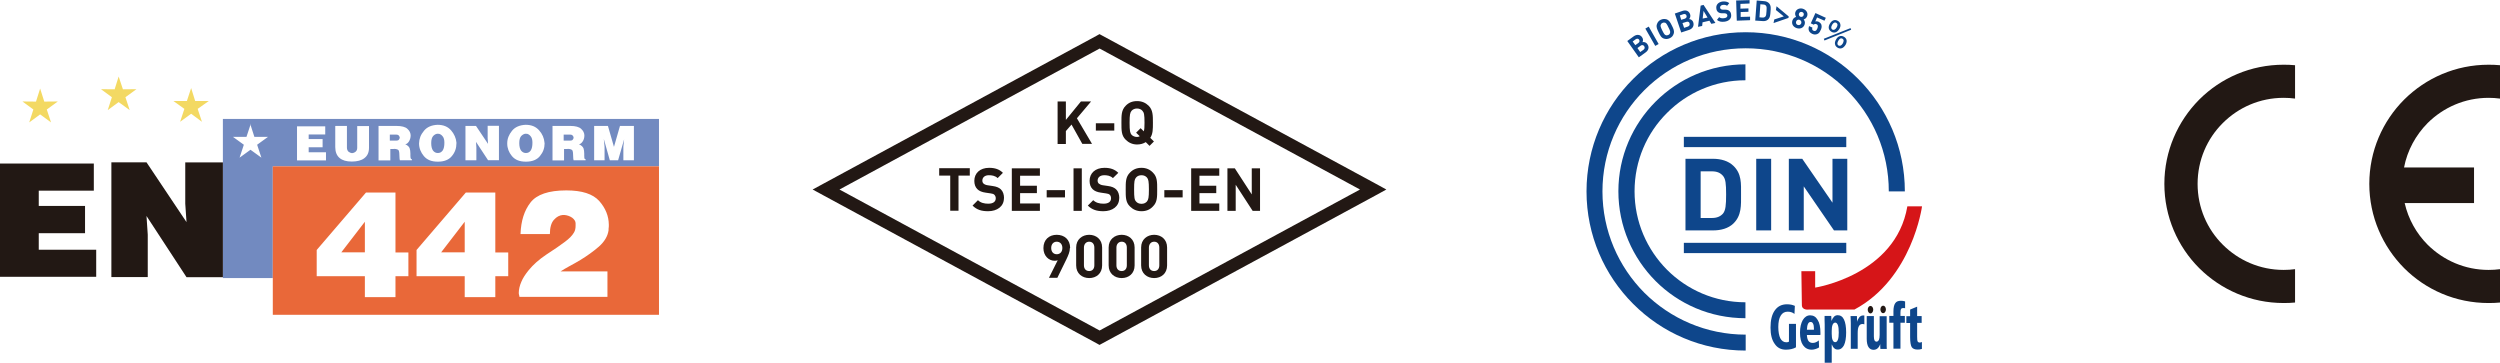 <?xml version="1.0" encoding="UTF-8"?>
<svg id="_图层_1" data-name="图层 1" xmlns="http://www.w3.org/2000/svg" viewBox="0 0 199.32 28.92">
  <defs>
    <style>
      .cls-1, .cls-2, .cls-3, .cls-4, .cls-5, .cls-6, .cls-7 {
        stroke-width: 0px;
      }

      .cls-1, .cls-6 {
        fill: #221814;
      }

      .cls-2 {
        fill: #e96839;
      }

      .cls-2, .cls-3, .cls-4, .cls-6, .cls-7 {
        fill-rule: evenodd;
      }

      .cls-3 {
        fill: #728ac0;
      }

      .cls-4 {
        fill: #d61518;
      }

      .cls-5 {
        fill: #0e468b;
      }

      .cls-7 {
        fill: #f3d963;
      }
    </style>
  </defs>
  <path class="cls-3" d="M17.77,22.17h3.98v-8.91h30.79v-3.78H17.77v12.69ZM19.95,9.88l.33,1.03h1.09l-.87.63.34,1.03-.87-.63-.87.63.34-1.03-.87-.63h1.08l.34-1.03ZM23.68,10.07h2.25v.65h-1.32v.37h1.11v.65h-1.11v.4h1.38v.65h-2.31v-2.71ZM26.76,10.04h.9v1.73c0,.13.04.24.12.32.09.07.18.11.28.12h.03s.02-.01.02-.01c.1-.01.18-.05.26-.12.07-.07.11-.17.11-.29v-1.74h.94v1.73c0,.37-.12.64-.37.83-.23.18-.57.27-1,.27s-.74-.09-.97-.28c-.23-.19-.35-.49-.35-.87v-1.68ZM30.18,10.04h1.43c.42,0,.71.08.87.23.17.15.25.32.26.5v.04c0,.16-.05.33-.13.46-.09.14-.19.22-.3.23.19.09.3.19.35.32.04.11.06.26.06.44v.15c0,.09.01.15.02.2.01.05.04.08.1.09v.08h-.96c-.02-.08-.03-.16-.03-.24-.01-.08-.01-.15-.01-.21,0-.11-.01-.2-.03-.27-.01-.07-.06-.12-.14-.15-.03-.01-.06-.02-.11-.03-.04,0-.08-.01-.13-.01-.02,0-.05,0-.07.01h-.24v.91h-.94v-2.74ZM31.08,10.72v.49h.53c.08,0,.15-.02.19-.07.04-.05.07-.11.07-.17h0v-.02c-.01-.05-.04-.1-.08-.15-.05-.05-.12-.07-.21-.07h-.5ZM34.88,9.95c.48,0,.83.15,1.09.45.24.28.39.61.42.96v.06c0,.39-.11.72-.36,1.02-.24.3-.62.45-1.12.45s-.86-.14-1.12-.45c-.24-.29-.38-.63-.38-.99v-.02h0c.01-.37.13-.69.39-1,.24-.3.61-.46,1.08-.48h0ZM34.91,10.66c-.14,0-.27.07-.38.19-.1.12-.15.3-.15.56s.05.46.14.59c.1.13.22.2.39.2.17,0,.29-.07.39-.21.09-.14.13-.35.13-.61,0-.22-.04-.39-.13-.5-.09-.12-.19-.18-.29-.21h-.09ZM37.11,10.04h.84l.96,1.43-.03-.45v-.99h.9v2.74h-.87l-.96-1.46.03.45v1.02h-.87v-2.74ZM41.91,9.95c.47,0,.82.15,1.08.45.25.28.39.61.42.96v.03s.01.02.01.03c0,.39-.12.72-.37,1.02-.24.3-.62.45-1.12.45s-.86-.14-1.12-.45c-.24-.29-.37-.63-.37-.99v-.02h0c0-.37.13-.69.38-1,.24-.3.61-.46,1.09-.48h0ZM41.93,10.66c-.14,0-.26.07-.38.19-.1.12-.15.3-.15.56s.05.46.14.59c.1.13.23.2.39.2.17,0,.3-.07.39-.21.09-.14.13-.35.13-.61,0-.22-.04-.39-.13-.5-.09-.12-.18-.18-.29-.21h-.09ZM44.04,10.04h1.43c.41,0,.7.08.86.23.17.15.25.32.26.5v.04c0,.16-.04.33-.13.46-.09.14-.19.22-.3.23.19.09.3.19.36.32.04.11.06.26.06.44v.15c0,.09,0,.15.01.2.01.05.04.08.1.09v.08h-.96c-.02-.08-.03-.16-.03-.24-.01-.08-.01-.15-.01-.21,0-.11-.01-.2-.03-.27-.01-.07-.06-.12-.14-.15-.03-.01-.06-.02-.11-.03-.04,0-.08-.01-.13-.01-.02,0-.05,0-.07.01h-.24v.91h-.92v-2.74ZM44.94,10.72v.49h.54c.08,0,.14-.02.18-.07.05-.05.07-.11.07-.17h0v-.02c-.01-.05-.03-.1-.08-.15-.05-.05-.11-.07-.2-.07h-.51ZM48.47,10.04l.48,1.67.48-1.67h1.11v2.74h-.84v-1.08l.06-.59-.48,1.67h-.66l-.48-1.7.06.62v1.08h-.83v-2.74h1.11Z"/>
  <path class="cls-2" d="M21.75,25.1h30.79v-11.84h-30.79v11.84ZM41.5,18.64c.04-1.03.3-1.86.8-2.5.49-.63,1.44-.96,2.85-.96,1.25,0,2.12.28,2.63.85.5.57.75,1.19.76,1.87v.14s-.01.07-.01.11c0,.03,0,.07-.01.1v.11c-.07.48-.33.91-.77,1.3-.46.4-.96.75-1.48,1.07-.29.17-.58.34-.85.48-.27.15-.52.29-.73.43h3.74s0,2.03,0,2.03h-7.02v-.06s-.01-.05-.02-.07c-.01-.03-.02-.06-.02-.09-.01-.03-.01-.06-.01-.08,0-.28.07-.59.2-.89.13-.32.34-.63.6-.95.17-.21.38-.42.6-.62.23-.2.49-.41.78-.6.66-.43,1.16-.77,1.5-1.03.35-.26.59-.51.72-.74.05-.08.08-.16.1-.25.02-.09.03-.18.03-.28v-.21c0-.15-.09-.3-.27-.44-.19-.13-.4-.2-.62-.22h-.13c-.25.02-.49.14-.7.38-.21.22-.33.61-.33,1.14h-2.34ZM33.21,19.93l3.93-4.58h2.35v4.78h1.03v1.89h-1.03v1.67h-2.44v-1.67h-3.84v-2.08ZM35.17,20.12h1.88v-2.44l-1.88,2.44ZM25.25,19.93l3.93-4.58h2.35v4.78h1.03v1.89h-1.03v1.67h-2.44v-1.67h-3.84v-2.08ZM27.21,20.12h1.88v-2.44l-1.88,2.44Z"/>
  <path class="cls-1" d="M0,13.04h7.48v2.16H3.09v1.22h3.69v2.17h-3.69v1.32h4.58v2.16H0v-9.04ZM8.88,12.94h2.8l3.19,4.77-.1-1.47v-3.29h3v9.15h-2.9l-3.19-4.88.1,1.49v3.38h-2.9v-9.15Z"/>
  <polygon class="cls-7" points="3.2 7.06 3.53 8.1 4.61 8.09 3.73 8.73 4.07 9.76 3.2 9.12 2.33 9.76 2.66 8.73 1.79 8.09 2.87 8.1 3.2 7.06"/>
  <polygon class="cls-7" points="9.46 6.1 9.8 7.12 10.88 7.11 10 7.75 10.34 8.78 9.46 8.14 8.59 8.78 8.92 7.75 8.05 7.11 9.14 7.12 9.46 6.1"/>
  <polygon class="cls-7" points="15.24 7.02 15.56 8.05 16.65 8.05 15.76 8.68 16.1 9.71 15.24 9.07 14.36 9.71 14.7 8.68 13.82 8.05 14.9 8.05 15.24 7.02"/>
  <path class="cls-1" d="M65.62,14.66l21.81-11.81.23-.13.24.13,21.81,11.81.82.45-.82.45-21.81,11.81-.24.13-.23-.13-21.81-11.81-.83-.45.83-.45ZM87.67,3.87l-20.74,11.24,20.74,11.24,20.76-11.24-20.76-11.24Z"/>
  <path class="cls-1" d="M87.07,11.48l-1.21-2.05,1.13-1.34h-.81l-1.2,1.47v-1.47h-.66v3.39h.66v-1.03l.45-.52.86,1.54h.78ZM88.84,10.41v-.58h-1.47v.58h1.47ZM92,11.28l-.29-.29c.21-.32.21-.69.21-1.2,0-.59,0-1.02-.34-1.36-.24-.23-.53-.37-.92-.37s-.68.13-.91.37c-.35.35-.34.77-.34,1.36s-.01,1.01.34,1.35c.23.23.53.38.91.38.27,0,.5-.07.69-.19l.3.3.35-.35ZM91.25,9.79c0,.34-.01.54-.06.68l-.25-.25-.36.36.29.28c-.06.04-.14.06-.22.06-.17,0-.33-.07-.43-.17-.12-.15-.16-.3-.16-.96s.04-.81.16-.96c.1-.11.25-.18.43-.18.18,0,.34.07.43.18.13.14.17.29.17.96h0Z"/>
  <path class="cls-1" d="M77.32,14v-.59h-2.44v.59h.88v2.8h.66v-2.8h.89ZM80.05,15.81c0-.3-.08-.55-.26-.72-.14-.13-.35-.22-.65-.26l-.4-.06c-.14-.02-.25-.07-.32-.13-.07-.06-.1-.15-.1-.24,0-.23.17-.43.52-.43.22,0,.49.03.7.23l.42-.42c-.28-.28-.63-.4-1.1-.4-.73,0-1.18.43-1.18,1.04,0,.28.08.5.24.66.15.15.37.24.66.28l.41.06c.15.02.23.05.29.11.07.07.11.17.11.28,0,.27-.21.43-.6.43-.32,0-.61-.07-.82-.28l-.43.43c.34.34.72.45,1.24.45.71,0,1.26-.38,1.26-1.03h0ZM82.91,16.81v-.59h-1.58v-.82h1.34v-.59h-1.34v-.8h1.58v-.59h-2.24v3.39h2.24ZM84.91,15.74v-.58h-1.46v.58h1.46ZM86.25,16.81v-3.39h-.66v3.39h.66ZM89.24,15.81c0-.3-.08-.55-.26-.72-.14-.13-.34-.22-.64-.26l-.41-.06c-.14-.02-.24-.07-.32-.13-.07-.06-.1-.15-.1-.24,0-.23.17-.43.53-.43.22,0,.48.03.69.23l.43-.42c-.29-.28-.63-.4-1.1-.4-.74,0-1.19.43-1.19,1.04,0,.28.08.5.24.66.15.15.37.24.66.28l.41.06c.16.02.23.05.3.11.07.07.1.17.1.28,0,.27-.2.43-.6.43-.32,0-.6-.07-.82-.28l-.43.43c.34.34.73.45,1.24.45.71,0,1.26-.38,1.26-1.03h0ZM92.26,15.11c0-.59.01-1.01-.34-1.35-.23-.24-.53-.38-.91-.38s-.68.13-.92.38c-.35.35-.34.76-.34,1.35s-.01,1.02.34,1.35c.24.24.54.38.92.38s.68-.13.91-.38c.35-.34.34-.76.34-1.35h0ZM91.6,15.11c0,.65-.04.81-.16.96-.1.11-.24.18-.43.18s-.34-.07-.43-.18c-.13-.14-.16-.3-.16-.96s.03-.81.16-.96c.09-.11.24-.18.43-.18s.33.07.43.18c.12.14.16.3.16.96h0ZM94.29,15.74v-.58h-1.46v.58h1.46ZM97.21,16.81v-.59h-1.58v-.82h1.34v-.59h-1.34v-.8h1.58v-.59h-2.24v3.39h2.24ZM100.46,16.81v-3.39h-.66v2.08l-1.35-2.08h-.59v3.39h.66v-2.08l1.35,2.08h.59Z"/>
  <path class="cls-1" d="M85.32,19.77c0-.67-.46-1.05-1.07-1.05s-1.06.39-1.06,1.06c0,.63.44,1.01.89,1.01.08,0,.17-.01.25-.04l-.7,1.4h.67l.72-1.47c.15-.32.28-.6.28-.9h0ZM84.7,19.77c0,.32-.19.5-.45.5s-.44-.19-.44-.5.19-.5.44-.5.45.18.45.5h0ZM87.87,21.16v-1.43c0-.65-.48-1.01-1.03-1.01s-1.04.36-1.04,1.01v1.43c0,.65.48,1.01,1.04,1.01s1.03-.36,1.03-1.01h0ZM87.25,21.15c0,.29-.16.46-.41.46s-.42-.16-.42-.46v-1.41c0-.28.17-.47.42-.47s.41.18.41.47v1.41ZM90.46,21.16v-1.43c0-.65-.48-1.01-1.03-1.01s-1.04.36-1.04,1.01v1.43c0,.65.48,1.01,1.04,1.01s1.03-.36,1.03-1.01h0ZM89.84,21.15c0,.29-.16.46-.41.46s-.42-.16-.42-.46v-1.41c0-.28.17-.47.42-.47s.41.18.41.47v1.41ZM93.05,21.16v-1.43c0-.65-.48-1.01-1.03-1.01s-1.04.36-1.04,1.01v1.43c0,.65.48,1.01,1.04,1.01s1.03-.36,1.03-1.01h0ZM92.43,21.15c0,.29-.16.46-.41.46s-.42-.16-.42-.46v-1.41c0-.28.17-.47.42-.47s.41.18.41.47v1.41Z"/>
  <path class="cls-5" d="M139.18,27.95c-3.51,0-6.68-1.42-8.97-3.72-2.3-2.3-3.72-5.47-3.72-8.97s1.42-6.68,3.72-8.97c2.3-2.3,5.47-3.72,8.97-3.72s6.68,1.42,8.97,3.72c2.3,2.3,3.72,5.47,3.72,8.97h-1.28c0-3.15-1.27-6.01-3.34-8.07-2.06-2.07-4.92-3.34-8.07-3.34s-6.01,1.27-8.08,3.34c-2.06,2.06-3.34,4.92-3.34,8.07s1.28,6.01,3.34,8.08c2.07,2.06,4.93,3.34,8.08,3.34v1.27Z"/>
  <path class="cls-5" d="M139.16,25.37c-2.8,0-5.33-1.13-7.16-2.96-1.83-1.84-2.97-4.37-2.97-7.16s1.14-5.32,2.97-7.15c1.83-1.83,4.36-2.97,7.16-2.97v1.27c-2.44,0-4.66,1-6.25,2.6-1.61,1.6-2.59,3.81-2.59,6.25s.99,4.65,2.59,6.26c1.6,1.6,3.81,2.59,6.25,2.59v1.27Z"/>
  <path class="cls-5" d="M138.81,15.5c0-.86.06-1.65-.62-2.29-.4-.38-.98-.55-1.61-.55h-2.2v5.71h2.2c.63,0,1.21-.16,1.61-.54.68-.65.62-1.48.62-2.34h0ZM137.62,15.5c0,.86-.04,1.27-.25,1.53-.21.23-.48.35-.89.35h-.89v-3.72h.89c.42,0,.68.12.89.36.21.25.25.62.25,1.48h0ZM141.21,18.37v-5.71h-1.19v5.71h1.19ZM147.28,18.37v-5.71h-1.18v3.5l-2.41-3.5h-1.07v5.71h1.19v-3.51l2.41,3.51h1.06Z"/>
  <rect class="cls-5" x="134.25" y="10.91" width="12.95" height=".82"/>
  <rect class="cls-5" x="134.25" y="19.36" width="12.95" height=".82"/>
  <path class="cls-4" d="M143.62,21.62h1.1v1.31s6.42-.99,7.35-6.48h1.17s-.77,5.76-5.39,8.23h-3.64s-.55.08-.55-.36-.04-2.7-.04-2.7h0Z"/>
  <path class="cls-5" d="M143.1,24.39l-.03.64c-.08-.07-.17-.11-.26-.14-.08-.03-.18-.04-.29-.04-.23,0-.42.1-.55.32-.13.21-.19.52-.19.9s.06.7.16.9c.11.21.27.32.48.32.04,0,.07,0,.11-.01.03-.01.07-.02.1-.04v-1.42h.56v1.87c-.1.06-.22.11-.36.14-.13.03-.27.05-.44.05-.39,0-.69-.15-.9-.47-.22-.3-.33-.73-.33-1.29,0-.59.11-1.05.34-1.37.23-.33.56-.49.97-.49.11,0,.22.01.34.03.1.02.2.06.3.1h0ZM144.06,26.72c.01.21.06.37.13.47.08.1.19.15.33.15.08,0,.17-.01.25-.05.08-.03.16-.08.24-.15l.02.56c-.09.06-.19.1-.29.13-.1.03-.19.05-.29.05-.3,0-.53-.12-.7-.36-.16-.23-.24-.57-.24-1s.08-.74.22-1c.15-.25.35-.38.59-.38.26,0,.46.12.6.37.15.23.22.58.22,1.03v.1s-.01.05-.01.07h-1.07ZM144.62,26.29v-.11c0-.16-.02-.28-.07-.38-.04-.09-.11-.13-.19-.13-.1,0-.17.05-.21.15-.05.09-.08.25-.09.47h.57ZM146.04,27.46v1.46h-.56v-3.04s0-.14-.01-.35v-.34h.53s.01.09.01.15.01.14.01.25c.06-.16.13-.27.21-.35.09-.08.18-.11.29-.11.21,0,.39.11.5.35.11.23.17.57.17,1.02s-.06.78-.17,1.02c-.11.22-.28.35-.5.35-.11,0-.2-.03-.27-.1-.08-.06-.15-.17-.21-.32h0ZM146.04,26.62c0,.21.02.38.07.49.05.12.12.17.21.17s.16-.06.21-.19.07-.33.07-.58-.02-.46-.07-.59c-.05-.13-.12-.2-.21-.2s-.16.06-.21.17c-.05.12-.07.28-.07.5v.23ZM148.64,25.16v.7s-.02-.01-.03-.01c-.05-.01-.09-.02-.1-.02-.14,0-.24.05-.3.17-.07.11-.1.29-.1.56v1.25h-.55v-2.04c0-.15-.01-.26-.01-.35s-.01-.15-.01-.22h.51v.03c.01.15.01.27.01.35v.08c.04-.16.11-.28.19-.38.09-.09.19-.13.29-.13h.09s0,.01.01.01h0ZM148.84,25.2h.56v1.62c0,.14.02.24.05.32.04.06.09.1.16.1.08,0,.14-.05.19-.14.04-.09.06-.22.06-.4v-1.49h.56v2.4c0,.08.01.15.01.21h-.51c0-.07-.01-.14-.01-.2v-.18c-.05.13-.11.24-.21.33-.09.08-.2.12-.33.12-.17,0-.3-.07-.4-.22-.09-.14-.14-.37-.14-.65v-1.8ZM151.89,24.04v.54s-.05-.01-.07-.02h-.09c-.08,0-.13.02-.16.08-.04.06-.05.16-.05.29v.26h.35v.54h-.35v2.07h-.56v-2.07h-.33v-.54h.33v-.37c0-.29.05-.51.14-.64.09-.14.24-.2.45-.2.06,0,.11,0,.17.01.05.01.11.02.17.04h0ZM152.85,24.44v.76h.36v.54h-.36v1.1c0,.19.01.32.04.38.03.06.09.09.17.09.02,0,.04-.01.07-.01.03-.01.06-.02.1-.03v.55c-.06.02-.12.03-.18.04-.06.01-.12.01-.17.01-.21,0-.37-.06-.46-.19-.08-.13-.13-.4-.13-.79v-1.14h-.3v-.54h.3v-.53l.56-.23Z"/>
  <path class="cls-6" d="M149.13,24.39c.12,0,.22.13.22.3,0,.16-.1.3-.22.3s-.22-.14-.22-.3c0-.17.1-.3.22-.3h0Z"/>
  <path class="cls-6" d="M150.14,24.37c.12,0,.22.13.22.3s-.1.3-.22.3-.22-.13-.22-.3.1-.3.22-.3h0Z"/>
  <path class="cls-5" d="M131.35,3.52c-.13-.17-.28-.18-.4-.16.05-.08.08-.24-.03-.39-.15-.22-.41-.25-.66-.08l-.52.38.92,1.3.54-.39c.23-.16.32-.42.14-.66h0ZM130.68,3.16c.06.09.05.19-.06.27l-.24.17-.21-.29.24-.18c.11-.07.21-.06.27.03h0ZM131.09,3.69c.06.08.05.2-.06.28l-.26.18-.22-.32.26-.19c.11-.08.21-.05.28.04h0ZM132.24,3.51l-.79-1.39-.27.16.79,1.38.27-.15ZM133.3,2.05c-.12-.25-.21-.43-.43-.51-.15-.04-.3-.04-.47.04-.16.08-.25.2-.3.36-.07.21.02.39.14.64.12.24.2.43.43.5.15.05.3.04.47-.04.16-.08.25-.19.3-.35.07-.22-.02-.4-.14-.64h0ZM133.02,2.18c.14.27.16.36.13.44-.01.07-.06.13-.14.17-.07.03-.15.04-.21.01-.08-.03-.13-.09-.27-.37-.13-.27-.15-.35-.13-.44.02-.07.07-.13.14-.16.08-.04.15-.04.22-.02.08.04.13.09.26.37h0ZM135,1.78c-.07-.2-.22-.25-.33-.26.06-.06.14-.21.08-.38-.09-.26-.32-.37-.61-.27l-.61.21.51,1.51.64-.21c.26-.09.41-.32.32-.6h0ZM134.46,1.25c.04.1-.01.19-.13.24l-.29.09-.11-.35.28-.1c.13-.04.22.01.25.11h0ZM134.7,1.87c.04.1,0,.2-.13.25l-.3.1-.13-.38.32-.1c.13-.04.22.02.25.12h0ZM136.76,1.82l-.94-1.43-.23.06-.21,1.69.33-.07.03-.29.55-.13.15.25.33-.07ZM136.14,1.4l-.39.08.07-.61.32.53ZM138.02,1.18c-.01-.14-.06-.25-.16-.32-.07-.06-.17-.09-.32-.09h-.19c-.06,0-.12-.02-.15-.05-.04-.02-.05-.06-.06-.1-.01-.11.06-.21.22-.23.1-.01.22-.01.34.07l.17-.21c-.15-.12-.32-.15-.54-.13-.34.05-.53.27-.49.55.01.14.06.23.15.3.08.06.18.09.33.09h.19c.07.01.11.02.14.04.04.03.06.07.07.13.01.12-.08.2-.26.22-.14.02-.28.01-.4-.08l-.17.22c.17.14.36.17.6.14.34-.04.57-.24.53-.56h0ZM139.53,1.6v-.27s-.75.02-.75.02v-.39s.62-.02.62-.02v-.27s-.64.02-.64.02v-.38s.73-.03.73-.03v-.27s-1.07.03-1.07.03l.05,1.61,1.06-.04ZM141.16.92c.02-.24.05-.46-.11-.65-.1-.11-.24-.17-.41-.18l-.58-.05-.12,1.6.58.04c.16.02.32-.02.43-.11.19-.17.19-.41.21-.64h0ZM140.84.89c-.01.24-.03.36-.09.43-.06.06-.14.09-.24.08l-.23-.02.07-1.04.24.02c.1,0,.17.04.22.11.05.08.05.18.03.42h0ZM142.21,1.31l-.75.24-.06.29,1.19-.41.02-.12-.97-.81-.05.3.62.5ZM143.88,1.95c.06-.18-.01-.32-.08-.4.1-.03.22-.1.28-.26.09-.26-.07-.5-.33-.59-.24-.08-.52.01-.61.27-.05.16.01.29.06.38-.1.03-.23.09-.29.27-.1.29.06.53.33.62.27.09.54,0,.64-.29h0ZM143.8,1.21c-.03.11-.14.16-.25.13-.1-.04-.16-.15-.12-.26.04-.1.14-.16.25-.12.11.03.16.14.12.25h0ZM143.61,1.86c-.04.11-.16.17-.28.13-.11-.03-.17-.15-.13-.27.04-.12.16-.18.27-.14.12.04.18.16.14.28h0ZM145.16,2.4c.06-.13.11-.27.05-.45-.04-.08-.11-.16-.23-.22-.1-.04-.19-.04-.25-.02l.14-.32.59.26.11-.23-.83-.38-.37.82.24.11c.04-.05.11-.09.22-.04.13.06.13.17.06.35-.04.09-.08.16-.15.18-.05.02-.1.02-.15-.01-.11-.04-.13-.13-.09-.25l-.27-.12c-.03.11-.06.22-.01.36.03.09.12.19.27.26.15.07.27.06.38.02.15-.05.22-.16.29-.33h0ZM145.41,3.09l.05.14,2.13-.86-.05-.13-2.13.85ZM146.5,3.8c.11.06.21.08.32.05.12-.03.22-.12.32-.27.08-.14.11-.28.08-.4-.03-.1-.1-.19-.21-.25-.1-.06-.21-.08-.32-.05-.12.03-.22.12-.3.26-.09.15-.12.29-.08.41.02.1.09.19.2.25h0ZM146.9,3.09c.06.04.08.07.09.13,0,.07-.02.15-.06.23-.11.18-.22.24-.35.18-.11-.07-.12-.2-.01-.39.05-.08.1-.14.16-.17.06-.02.1-.02.16.01h0ZM146.01,2.53c.1.06.21.08.32.05.12-.03.22-.12.32-.27.08-.14.11-.28.07-.4-.02-.1-.09-.19-.2-.25-.23-.13-.47-.05-.62.22-.09.14-.12.28-.09.4.03.1.1.19.21.25h0ZM146.41,1.83c.06.03.09.09.09.16,0,.06-.03.13-.07.2-.1.17-.22.23-.34.17-.11-.07-.12-.2-.02-.38.1-.17.22-.23.34-.16h0Z"/>
  <path class="cls-1" d="M182.07,5.16c.3,0,.62.01.91.04v2.66c-.29-.04-.6-.06-.91-.06-1.9,0-3.61.77-4.85,2.01-1.25,1.24-2.01,2.96-2.01,4.85s.76,3.61,2.01,4.85c1.24,1.24,2.95,2.01,4.85,2.01.32,0,.62-.02.91-.06v2.66c-.29.03-.61.04-.91.04-2.62,0-5-1.06-6.73-2.78-1.72-1.72-2.78-4.1-2.78-6.72s1.07-5,2.78-6.72c1.73-1.73,4.11-2.78,6.73-2.78h0ZM197.25,13.35h-5.58c.26-1.36.94-2.59,1.88-3.54,1.25-1.24,2.96-2.01,4.86-2.01.3,0,.62.02.91.06v-2.66c-.3-.03-.61-.04-.91-.04-2.63,0-5,1.06-6.73,2.78-1.72,1.72-2.78,4.1-2.78,6.72s1.07,5,2.78,6.72c1.73,1.73,4.1,2.78,6.73,2.78.3,0,.61-.01.91-.04v-2.66c-.29.04-.61.06-.91.06-1.9,0-3.61-.77-4.86-2.01-.89-.89-1.54-2.04-1.83-3.32h5.53v-2.84Z"/>
</svg>